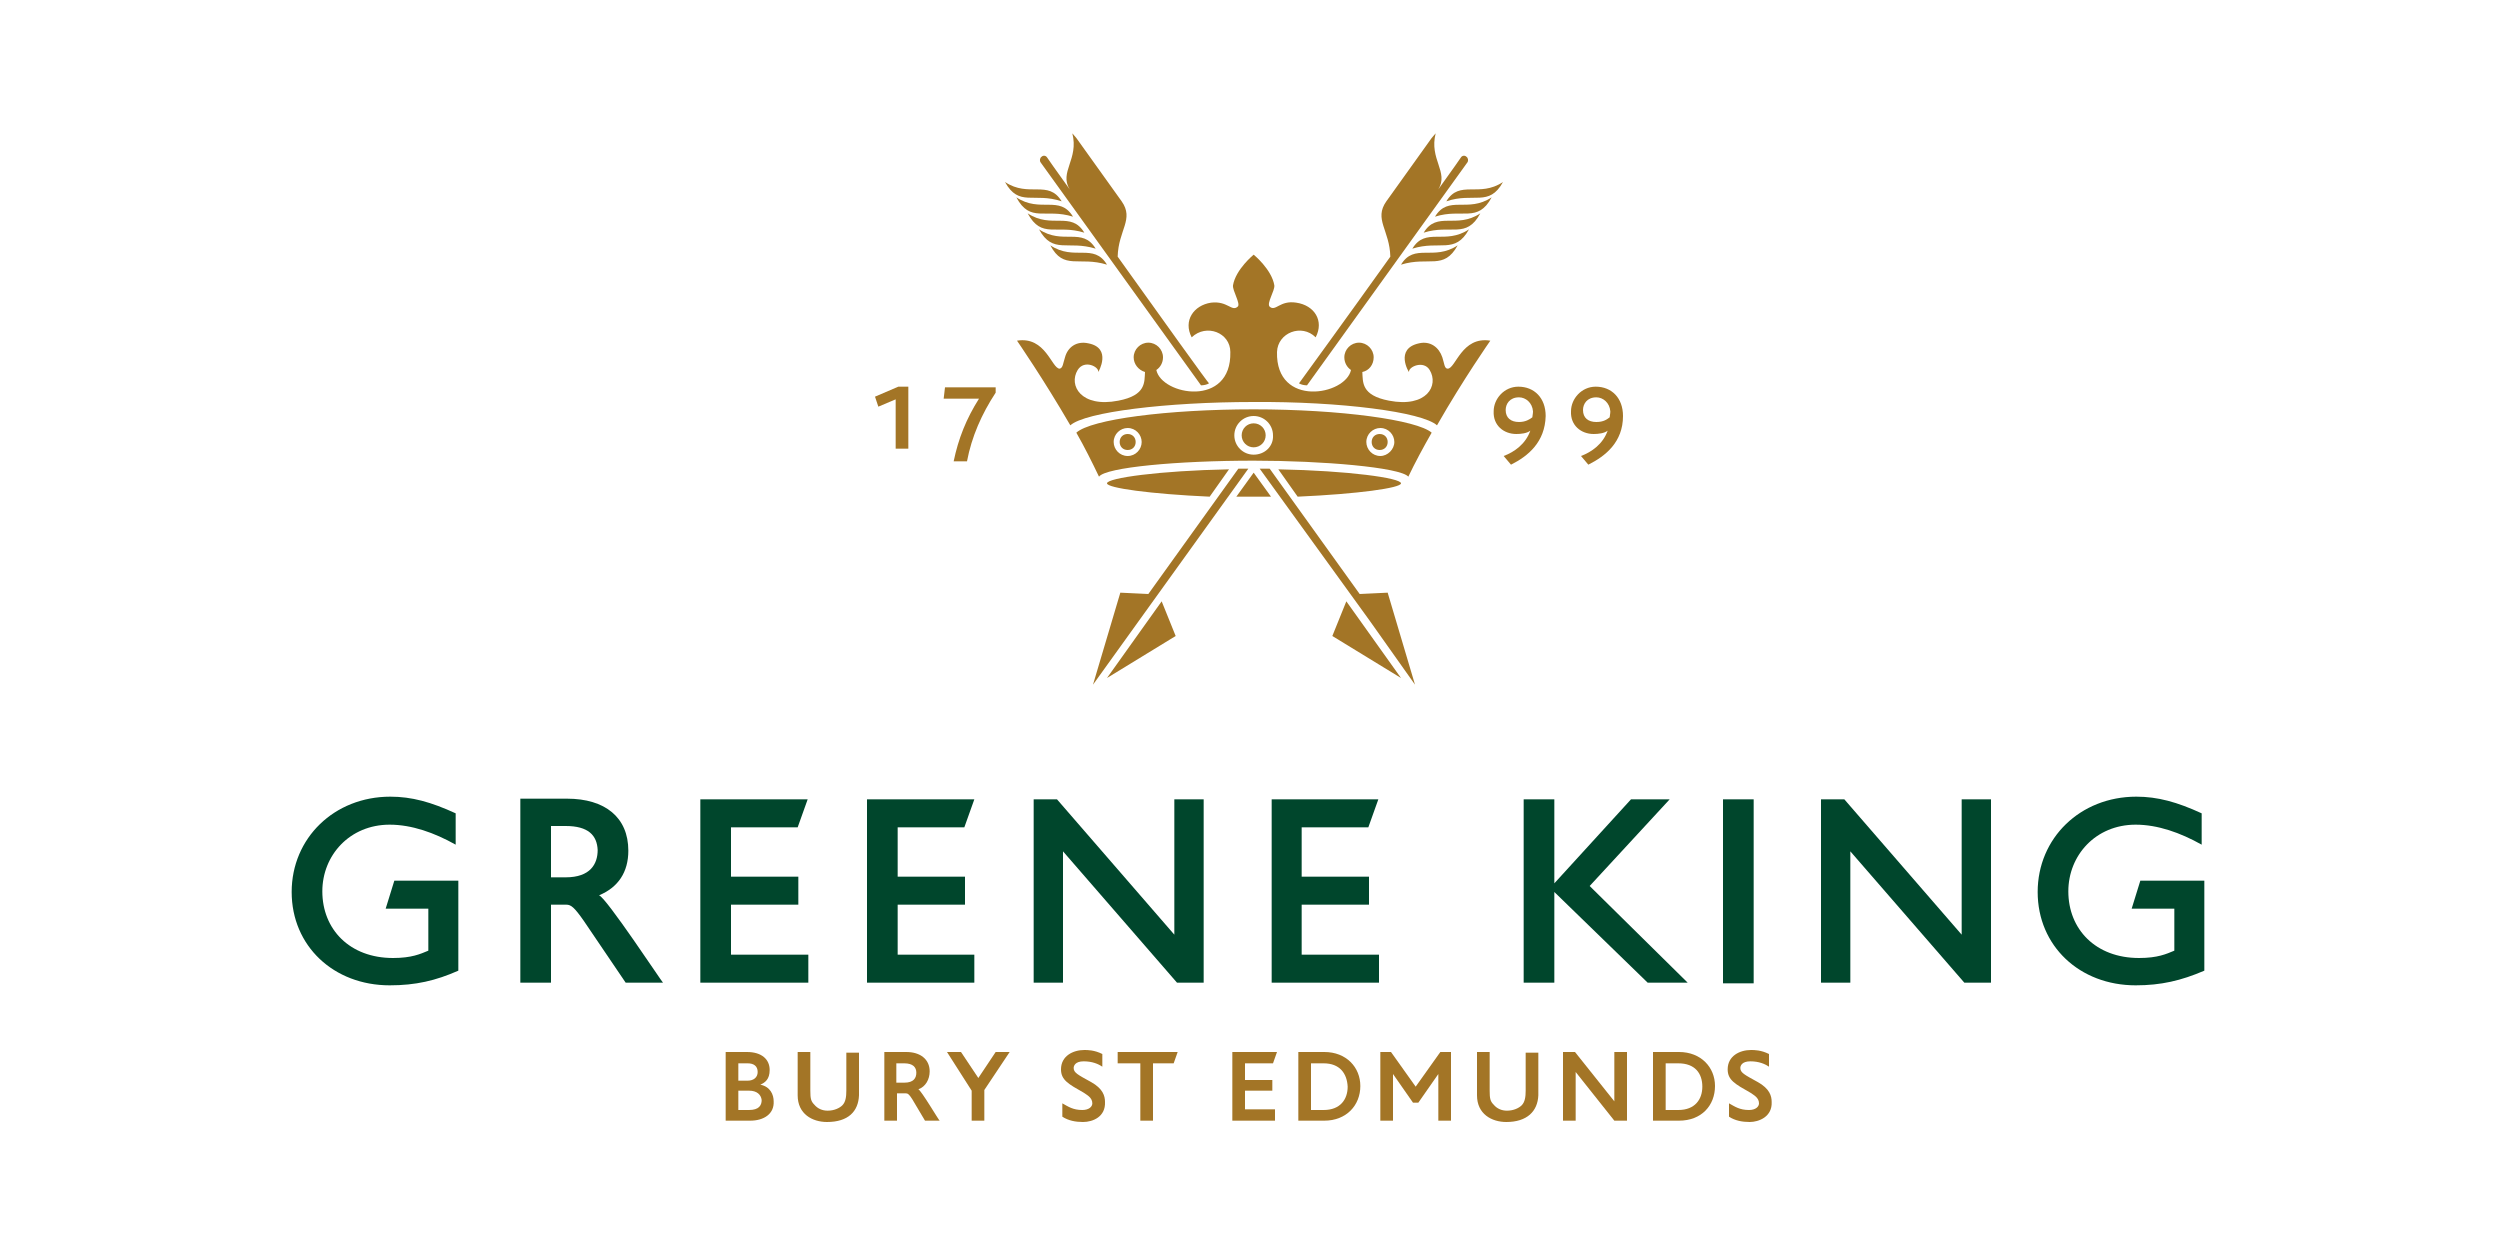 <svg xmlns="http://www.w3.org/2000/svg" xmlns:xlink="http://www.w3.org/1999/xlink" width="300px" height="150px" viewBox="0 0 300 150"><title>grenne-king-logo</title><desc>Created with Sketch.</desc><g id="grenne-king-logo" stroke="none" stroke-width="1" fill="none" fill-rule="evenodd"><image id="1280px-Tommy_hilfig_vectorlogo.svg" x="297" y="124" width="1280" height="107"></image><g id="Group" transform="translate(35, 16)" fill-rule="nonzero"><path d="M11.76,102.24 C5.04,102.24 0,97.52 0,91.04 C0,84.56 5.12,79.6 11.84,79.6 C14.4,79.6 16.72,80.24 19.68,81.6 L19.68,85.36 C17.12,83.92 14.4,82.96 11.76,82.96 C6.96,82.96 3.68,86.64 3.68,90.96 C3.68,95.52 6.96,98.96 12.16,98.96 C14.4,98.96 15.44,98.48 16.4,98.08 L16.4,93.04 L11.28,93.04 L12.32,89.68 L20,89.68 L20,100.48 C17.28,101.68 14.88,102.24 11.76,102.24" id="Path" fill="#00462C"></path><path d="M40.08,101.92 L35.04,94.48 C33.92,92.88 33.52,92.56 32.96,92.56 L31.12,92.56 L31.12,101.92 L27.44,101.92 L27.44,79.84 L33.04,79.84 C37.6,79.84 40.4,82.08 40.4,86.08 C40.4,88.64 39.2,90.48 36.88,91.44 C37.68,91.6 44.48,101.92 44.56,101.92 L40.08,101.92 L40.08,101.92 Z M32.88,83.12 L31.12,83.12 L31.12,89.28 L32.88,89.28 C35.84,89.28 36.72,87.68 36.72,86 C36.64,84.24 35.6,83.12 32.88,83.12 L32.88,83.12 Z" id="Shape" fill="#00462C"></path><polygon id="Path" fill="#00462C" points="49.04 101.92 49.04 79.92 61.92 79.92 60.72 83.28 52.72 83.28 52.72 89.2 60.8 89.2 60.8 92.56 52.72 92.56 52.72 98.56 62 98.56 62 101.92"></polygon><polygon id="Path" fill="#00462C" points="69.04 101.92 69.04 79.92 81.92 79.92 80.72 83.28 72.72 83.28 72.72 89.2 80.8 89.2 80.8 92.56 72.72 92.56 72.72 98.56 81.92 98.56 81.92 101.92"></polygon><polygon id="Path" fill="#00462C" points="106.24 101.92 92.56 86.16 92.56 101.92 89.04 101.92 89.04 79.92 91.84 79.92 105.92 96.16 105.92 79.92 109.44 79.92 109.44 101.92"></polygon><polygon id="Path" fill="#00462C" points="117.6 101.92 117.6 79.92 130.4 79.92 129.2 83.28 121.2 83.28 121.2 89.2 129.28 89.2 129.28 92.56 121.2 92.56 121.2 98.56 130.48 98.56 130.48 101.92"></polygon><polygon id="Path" fill="#00462C" points="162.72 101.92 151.52 91.04 151.52 101.92 147.84 101.92 147.84 79.92 151.52 79.92 151.52 90 160.72 79.92 165.36 79.92 155.76 90.32 167.52 101.92"></polygon><rect id="Rectangle" fill="#00462C" x="171.76" y="79.92" width="3.68" height="22.08"></rect><polygon id="Path" fill="#00462C" points="200.72 101.92 187.04 86.16 187.04 101.92 183.52 101.92 183.52 79.92 186.32 79.92 200.4 96.16 200.4 79.92 203.92 79.92 203.92 101.92"></polygon><path d="M221.28,102.24 C214.56,102.24 209.52,97.52 209.52,91.04 C209.52,84.56 214.64,79.6 221.36,79.6 C223.92,79.6 226.24,80.24 229.2,81.6 L229.2,85.36 C226.64,83.92 223.92,82.96 221.28,82.96 C216.48,82.96 213.2,86.64 213.2,90.96 C213.2,95.52 216.48,98.96 221.68,98.96 C223.92,98.96 224.96,98.48 225.92,98.08 L225.92,93.04 L220.8,93.04 L221.84,89.68 L229.52,89.68 L229.52,100.48 C226.72,101.68 224.32,102.24 221.28,102.24" id="Path" fill="#00462C"></path><path d="M55.04,118.48 L52.08,118.48 L52.08,110.24 L54.64,110.24 C56.4,110.24 57.36,111.12 57.36,112.4 C57.36,113.52 56.8,113.92 56.24,114.16 C57.44,114.4 57.84,115.36 57.84,116.16 C57.92,117.68 56.64,118.48 55.04,118.48 M54.72,111.6 L53.6,111.6 L53.6,113.68 L54.72,113.68 C55.44,113.68 55.92,113.28 55.92,112.64 C55.92,111.92 55.44,111.6 54.72,111.6 M54.88,114.88 L53.6,114.88 L53.6,117.2 L54.88,117.2 C56.08,117.2 56.4,116.64 56.4,116 C56.32,115.36 55.84,114.88 54.88,114.88" id="Shape" fill="#A37526"></path><path d="M64.24,118.64 C62.48,118.64 60.72,117.68 60.72,115.44 L60.72,110.24 L62.24,110.24 L62.24,114.88 C62.24,115.84 62.32,116.16 62.72,116.56 C63.12,117.04 63.68,117.28 64.32,117.28 C65.12,117.28 65.76,116.96 66.08,116.64 C66.48,116.24 66.56,115.6 66.56,114.88 L66.56,110.32 L68.08,110.32 L68.08,115.44 C68,117.36 66.8,118.64 64.24,118.64" id="Path" fill="#A37526"></path><path d="M76,118.48 L74.48,115.92 C74.08,115.28 73.92,115.2 73.68,115.2 L72.64,115.2 L72.64,118.48 L71.12,118.48 L71.12,110.24 L73.76,110.24 C75.44,110.24 76.56,111.12 76.56,112.56 C76.56,113.52 76.08,114.4 75.2,114.72 C75.52,114.8 77.68,118.48 77.76,118.48 L76,118.48 L76,118.48 Z M73.52,111.6 L72.56,111.6 L72.56,113.92 L73.52,113.92 C74.64,113.92 74.96,113.36 74.96,112.72 C74.96,112.08 74.56,111.6 73.52,111.6 L73.52,111.6 Z" id="Shape" fill="#A37526"></path><polygon id="Path" fill="#A37526" points="83.12 114.8 83.12 118.48 81.6 118.48 81.6 114.88 78.64 110.24 80.32 110.24 82.4 113.36 84.48 110.24 86.16 110.24"></polygon><path d="M94.96,118.64 C94.08,118.64 93.2,118.48 92.48,118 L92.48,116.4 C93.2,116.8 93.76,117.2 94.88,117.2 C95.68,117.2 96.08,116.8 96.08,116.4 C96.08,115.68 95.36,115.36 95.04,115.12 C93.2,114.08 92.32,113.6 92.32,112.32 C92.32,110.72 93.76,110 95.12,110 C95.52,110 96.32,110 97.28,110.48 L97.28,112 C96.8,111.68 96.08,111.36 95.04,111.36 C94,111.36 93.84,111.92 93.84,112.16 C93.84,112.72 94.32,112.96 95.92,113.84 C97.36,114.64 97.6,115.52 97.6,116.24 C97.68,118 96.16,118.64 94.96,118.64" id="Path" fill="#A37526"></path><polygon id="Path" fill="#A37526" points="105.84 111.6 103.36 111.6 103.36 118.48 101.84 118.48 101.84 111.6 99.12 111.6 99.12 110.24 106.32 110.24"></polygon><polygon id="Path" fill="#A37526" points="117.76 111.6 114.4 111.6 114.4 113.6 117.68 113.6 117.68 114.88 114.4 114.88 114.4 117.12 118 117.12 118 118.48 112.88 118.48 112.88 110.24 118.24 110.24"></polygon><path d="M123.92,118.48 L120.8,118.48 L120.8,110.24 L123.92,110.24 C126.56,110.24 128.24,112.08 128.24,114.32 C128.24,116.64 126.56,118.48 123.92,118.48 M123.84,111.6 L122.32,111.6 L122.32,117.2 L123.84,117.2 C125.84,117.2 126.72,115.92 126.72,114.4 C126.64,112.8 125.76,111.6 123.84,111.6" id="Shape" fill="#A37526"></path><polygon id="Path" fill="#A37526" points="137.6 118.48 137.6 112.88 135.2 116.32 134.56 116.32 132.16 112.88 132.16 118.48 130.64 118.48 130.64 110.24 131.92 110.24 134.88 114.4 137.84 110.24 139.12 110.24 139.12 118.48"></polygon><path d="M145.76,118.64 C144,118.64 142.24,117.68 142.24,115.44 L142.24,110.24 L143.76,110.24 L143.76,114.88 C143.76,115.84 143.84,116.16 144.24,116.56 C144.64,117.04 145.2,117.28 145.84,117.28 C146.64,117.28 147.28,116.96 147.6,116.64 C148,116.24 148.08,115.6 148.08,114.88 L148.08,110.32 L149.6,110.32 L149.6,115.44 C149.52,117.36 148.24,118.64 145.76,118.64" id="Path" fill="#A37526"></path><polygon id="Path" fill="#A37526" points="158.72 118.48 154.08 112.64 154.08 118.48 152.56 118.48 152.56 110.24 154 110.24 158.72 116.16 158.72 110.24 160.24 110.24 160.24 118.48"></polygon><path d="M166.48,118.48 L163.36,118.48 L163.36,110.24 L166.48,110.24 C169.12,110.24 170.8,112.08 170.8,114.32 C170.8,116.64 169.2,118.48 166.48,118.48 M166.4,111.6 L164.88,111.6 L164.88,117.2 L166.4,117.2 C168.4,117.2 169.28,115.92 169.28,114.4 C169.28,112.8 168.4,111.6 166.4,111.6" id="Shape" fill="#A37526"></path><path d="M174.96,118.64 C174.08,118.64 173.2,118.48 172.48,118 L172.48,116.4 C173.2,116.8 173.76,117.2 174.88,117.2 C175.68,117.2 176.08,116.8 176.08,116.4 C176.08,115.68 175.36,115.36 175.04,115.12 C173.2,114.08 172.32,113.6 172.32,112.32 C172.32,110.72 173.76,110 175.12,110 C175.52,110 176.32,110 177.28,110.48 L177.28,112 C176.8,111.68 176.08,111.36 175.04,111.36 C174,111.36 173.84,111.92 173.84,112.16 C173.84,112.72 174.32,112.96 175.92,113.84 C177.36,114.64 177.6,115.52 177.6,116.24 C177.68,118 176.08,118.64 174.96,118.64" id="Path" fill="#A37526"></path><path d="M81.04,39.36 L79.44,39.36 C80,36.64 80.96,34.24 82.48,31.84 L78.24,31.84 L78.4,30.48 L84.48,30.48 L84.48,31.12 C82.8,33.68 81.6,36.4 81.04,39.36" id="Path" fill="#A37526"></path><path d="M85.6,5.84 C88.48,7.76 90.8,5.52 92.4,8.16 C89.04,7.04 87.28,8.88 85.6,5.84" id="Path" fill="#A37526"></path><path d="M91.04,13.44 C93.92,15.36 96.24,13.12 97.84,15.76 C94.48,14.72 92.64,16.48 91.04,13.44" id="Path" fill="#A37526"></path><path d="M86.96,7.68 C89.84,9.6 92.16,7.36 93.76,10 C90.4,8.96 88.64,10.8 86.96,7.68" id="Path" fill="#A37526"></path><path d="M88.32,9.6 C91.2,11.52 93.52,9.28 95.12,11.92 C91.76,10.88 90,12.72 88.32,9.6" id="Path" fill="#A37526"></path><path d="M89.68,11.52 C92.56,13.44 94.88,11.2 96.48,13.84 C93.12,12.8 91.36,14.56 89.68,11.52" id="Path" fill="#A37526"></path><path d="M99.12,14.8 C99.2,11.6 101.12,10.32 99.6,8.16 L94.16,0.56 C94,0.4 93.84,0.16 93.68,0 C94.48,3.12 92.08,4.64 93.36,6.72 C91.68,4.4 90.64,2.88 90.64,2.88 C90.48,2.64 90.16,2.64 90,2.8 C89.76,2.96 89.76,3.28 89.84,3.44 L109.12,30.24 C109.44,30.24 109.84,30.16 110.08,30 C110,30 104.32,22.08 99.12,14.8" id="Path" fill="#A37526"></path><path d="M145.36,5.84 C142.48,7.76 140.16,5.52 138.56,8.16 C141.84,7.04 143.68,8.88 145.36,5.84" id="Path" fill="#A37526"></path><path d="M139.92,13.44 C137.04,15.36 134.72,13.12 133.12,15.76 C136.48,14.72 138.24,16.48 139.92,13.44" id="Path" fill="#A37526"></path><path d="M144,7.68 C141.12,9.6 138.8,7.36 137.2,10 C140.48,8.96 142.32,10.8 144,7.68" id="Path" fill="#A37526"></path><path d="M142.64,9.6 C139.76,11.52 137.44,9.28 135.84,11.92 C139.12,10.88 140.96,12.72 142.64,9.6" id="Path" fill="#A37526"></path><path d="M141.28,11.52 C138.4,13.44 136.08,11.2 134.48,13.84 C137.76,12.8 139.6,14.56 141.28,11.52" id="Path" fill="#A37526"></path><path d="M131.84,14.8 C131.76,11.6 129.84,10.32 131.36,8.16 L136.8,0.56 C136.96,0.4 137.12,0.16 137.28,0 C136.48,3.12 138.88,4.64 137.6,6.72 C139.28,4.4 140.32,2.88 140.32,2.88 C140.48,2.64 140.8,2.64 140.96,2.8 C141.2,2.96 141.2,3.28 141.12,3.44 L121.84,30.24 C121.52,30.24 121.12,30.16 120.88,30 C120.88,30 126.64,22.08 131.84,14.8" id="Path" fill="#A37526"></path><path d="M116.88,36.24 C116.88,37.04 116.24,37.68 115.44,37.68 C114.64,37.68 114,37.04 114,36.24 C114,35.44 114.64,34.8 115.44,34.8 C116.24,34.8 116.88,35.44 116.88,36.24" id="Path" fill="#A37526"></path><path d="M101.28,37.04 C101.28,37.6 100.88,38 100.32,38 C99.76,38 99.36,37.6 99.36,37.04 C99.36,36.48 99.76,36.08 100.32,36.08 C100.88,36.08 101.28,36.48 101.28,37.04" id="Path" fill="#A37526"></path><path d="M131.52,37.04 C131.52,37.6 131.12,38 130.56,38 C130,38 129.6,37.6 129.6,37.04 C129.6,36.48 130,36.08 130.56,36.08 C131.12,36.08 131.52,36.48 131.52,37.04" id="Path" fill="#A37526"></path><path d="M115.44,33.12 C105.04,33.12 95.92,34.32 94.16,35.92 C95.12,37.6 96.08,39.52 96.88,41.2 C97.68,40.08 106.32,39.28 115.44,39.28 C123.68,39.28 133.04,40.08 134,41.2 C134.8,39.52 135.84,37.6 136.8,35.92 C135.04,34.4 125.92,33.12 115.44,33.12 M100.32,38.72 C99.36,38.72 98.64,37.92 98.64,37.04 C98.64,36.08 99.44,35.36 100.32,35.36 C101.28,35.36 102,36.16 102,37.04 C102,37.92 101.28,38.72 100.32,38.72 M115.44,38.56 C114.16,38.56 113.12,37.52 113.12,36.24 C113.12,34.96 114.16,33.92 115.44,33.92 C116.72,33.92 117.76,34.96 117.76,36.24 C117.84,37.52 116.8,38.56 115.44,38.56 M130.64,38.72 C129.68,38.72 128.96,37.92 128.96,37.04 C128.96,36.08 129.76,35.36 130.64,35.36 C131.6,35.36 132.32,36.16 132.32,37.04 C132.32,37.92 131.52,38.72 130.64,38.72" id="Shape" fill="#A37526"></path><path d="M137.44,35.04 C140.64,29.44 143.84,24.88 143.84,24.88 C140.4,24.32 139.68,28.24 138.72,28.24 C138.32,28.24 138.32,27.6 138.08,26.88 C137.68,25.68 136.64,24.88 135.28,25.2 C132.32,25.84 134.08,28.72 134.08,28.64 C134,28 135.84,27.2 136.56,28.4 C137.68,30.24 136.24,32.96 131.68,32.08 C128.32,31.44 128.56,29.84 128.48,28.64 L128.48,28.64 C129.28,28.48 129.84,27.76 129.84,26.88 C129.84,25.92 129.04,25.12 128.08,25.12 C127.12,25.12 126.32,25.92 126.32,26.88 C126.32,27.52 126.64,28.08 127.12,28.4 L127.12,28.4 C126.48,31.44 118.08,32.96 118.24,26.24 C118.32,23.92 121.2,22.8 122.88,24.48 C123.92,22.48 122.72,20.64 120.56,20.32 C118.56,20 118.08,21.44 117.36,20.8 C116.96,20.4 118,18.88 117.92,18.24 C117.6,16.32 115.44,14.56 115.44,14.56 C115.44,14.56 113.28,16.32 112.96,18.24 C112.88,18.88 113.92,20.48 113.52,20.8 C112.8,21.44 112.32,20.08 110.32,20.32 C108.24,20.64 106.96,22.48 108,24.48 C109.76,22.8 112.64,23.92 112.64,26.24 C112.8,32.96 104.4,31.44 103.76,28.4 L103.76,28.4 C104.24,28.08 104.56,27.52 104.56,26.88 C104.56,25.92 103.76,25.12 102.8,25.12 C101.84,25.12 101.04,25.92 101.04,26.88 C101.04,27.68 101.6,28.4 102.4,28.64 L102.4,28.64 C102.32,29.84 102.56,31.44 99.2,32.08 C94.72,32.96 93.2,30.24 94.32,28.4 C95.12,27.12 96.88,28 96.8,28.64 C96.8,28.64 98.48,25.76 95.6,25.2 C94.16,24.88 93.12,25.68 92.8,26.88 C92.56,27.6 92.56,28.16 92.16,28.24 C91.2,28.24 90.48,24.32 87.04,24.88 C87.04,24.88 90.24,29.52 93.44,35.04 C95.2,33.44 105.04,32.24 115.36,32.24 C125.84,32.16 135.68,33.44 137.44,35.04" id="Path" fill="#A37526"></path><path d="M97.84,42 C97.84,42.56 103.04,43.28 110.16,43.6 L112.48,40.32 C104.16,40.48 97.84,41.36 97.84,42" id="Path" fill="#A37526"></path><path d="M133.12,42 C133.12,41.36 126.8,40.48 118.4,40.32 L120.72,43.6 C127.92,43.28 133.12,42.56 133.12,42" id="Path" fill="#A37526"></path><path d="M115.44,40.72 L115.44,40.72 L113.36,43.6 C114.08,43.6 114.72,43.6 115.44,43.6 C116.16,43.6 116.88,43.6 117.52,43.6 L115.44,40.72 L115.44,40.72 Z" id="Path" fill="#A37526"></path><path d="M101.68,58.48 L114.8,40.24 L113.6,40.24 L102.8,55.28 L99.44,55.12 L96.16,66.16 L101.68,58.48 C101.6,58.48 101.68,58.48 101.68,58.48" id="Path" fill="#A37526"></path><polygon id="Path" fill="#A37526" points="97.84 65.36 106.08 60.32 104.4 56.16"></polygon><path d="M129.36,58.48 L134.8,66.16 L131.52,55.12 L128.16,55.28 L117.36,40.24 L116.16,40.24 L129.36,58.48 C129.28,58.48 129.28,58.48 129.36,58.48" id="Path" fill="#A37526"></path><polygon id="Path" fill="#A37526" points="124.88 60.32 133.12 65.36 126.56 56.16"></polygon><path d="M146.32,39.76 L145.44,38.72 C146.72,38.24 148.08,37.28 148.64,35.68 C148.24,36 147.52,36.08 146.96,36.08 C145.44,36.08 144.16,35.04 144.24,33.36 C144.24,31.84 145.52,30.4 147.2,30.4 C149.12,30.4 150.48,31.76 150.48,33.92 C150.4,37.04 148.4,38.72 146.32,39.76 M147.28,31.68 C146.16,31.68 145.68,32.48 145.68,33.2 C145.68,34.16 146.32,34.64 147.28,34.64 C148.08,34.64 148.56,34.32 148.88,34.08 C148.88,33.92 148.96,33.68 148.96,33.36 C148.88,32.32 148.08,31.68 147.28,31.68" id="Shape" fill="#A37526"></path><path d="M155.6,39.76 L154.72,38.72 C156,38.24 157.36,37.28 157.92,35.68 C157.52,36 156.8,36.08 156.24,36.08 C154.72,36.08 153.44,35.04 153.52,33.36 C153.52,31.84 154.8,30.4 156.48,30.4 C158.4,30.4 159.76,31.76 159.76,33.92 C159.76,37.04 157.68,38.72 155.6,39.76 M156.56,31.68 C155.44,31.68 154.96,32.48 154.96,33.2 C154.96,34.16 155.6,34.64 156.56,34.64 C157.44,34.64 157.84,34.32 158.16,34.08 C158.16,33.92 158.24,33.68 158.24,33.36 C158.16,32.32 157.36,31.68 156.56,31.68" id="Shape" fill="#A37526"></path><polygon id="Path" fill="#A37526" points="72.48 37.84 72.48 31.92 70.4 32.8 70 31.6 72.8 30.4 74 30.4 74 37.84"></polygon></g></g></svg>